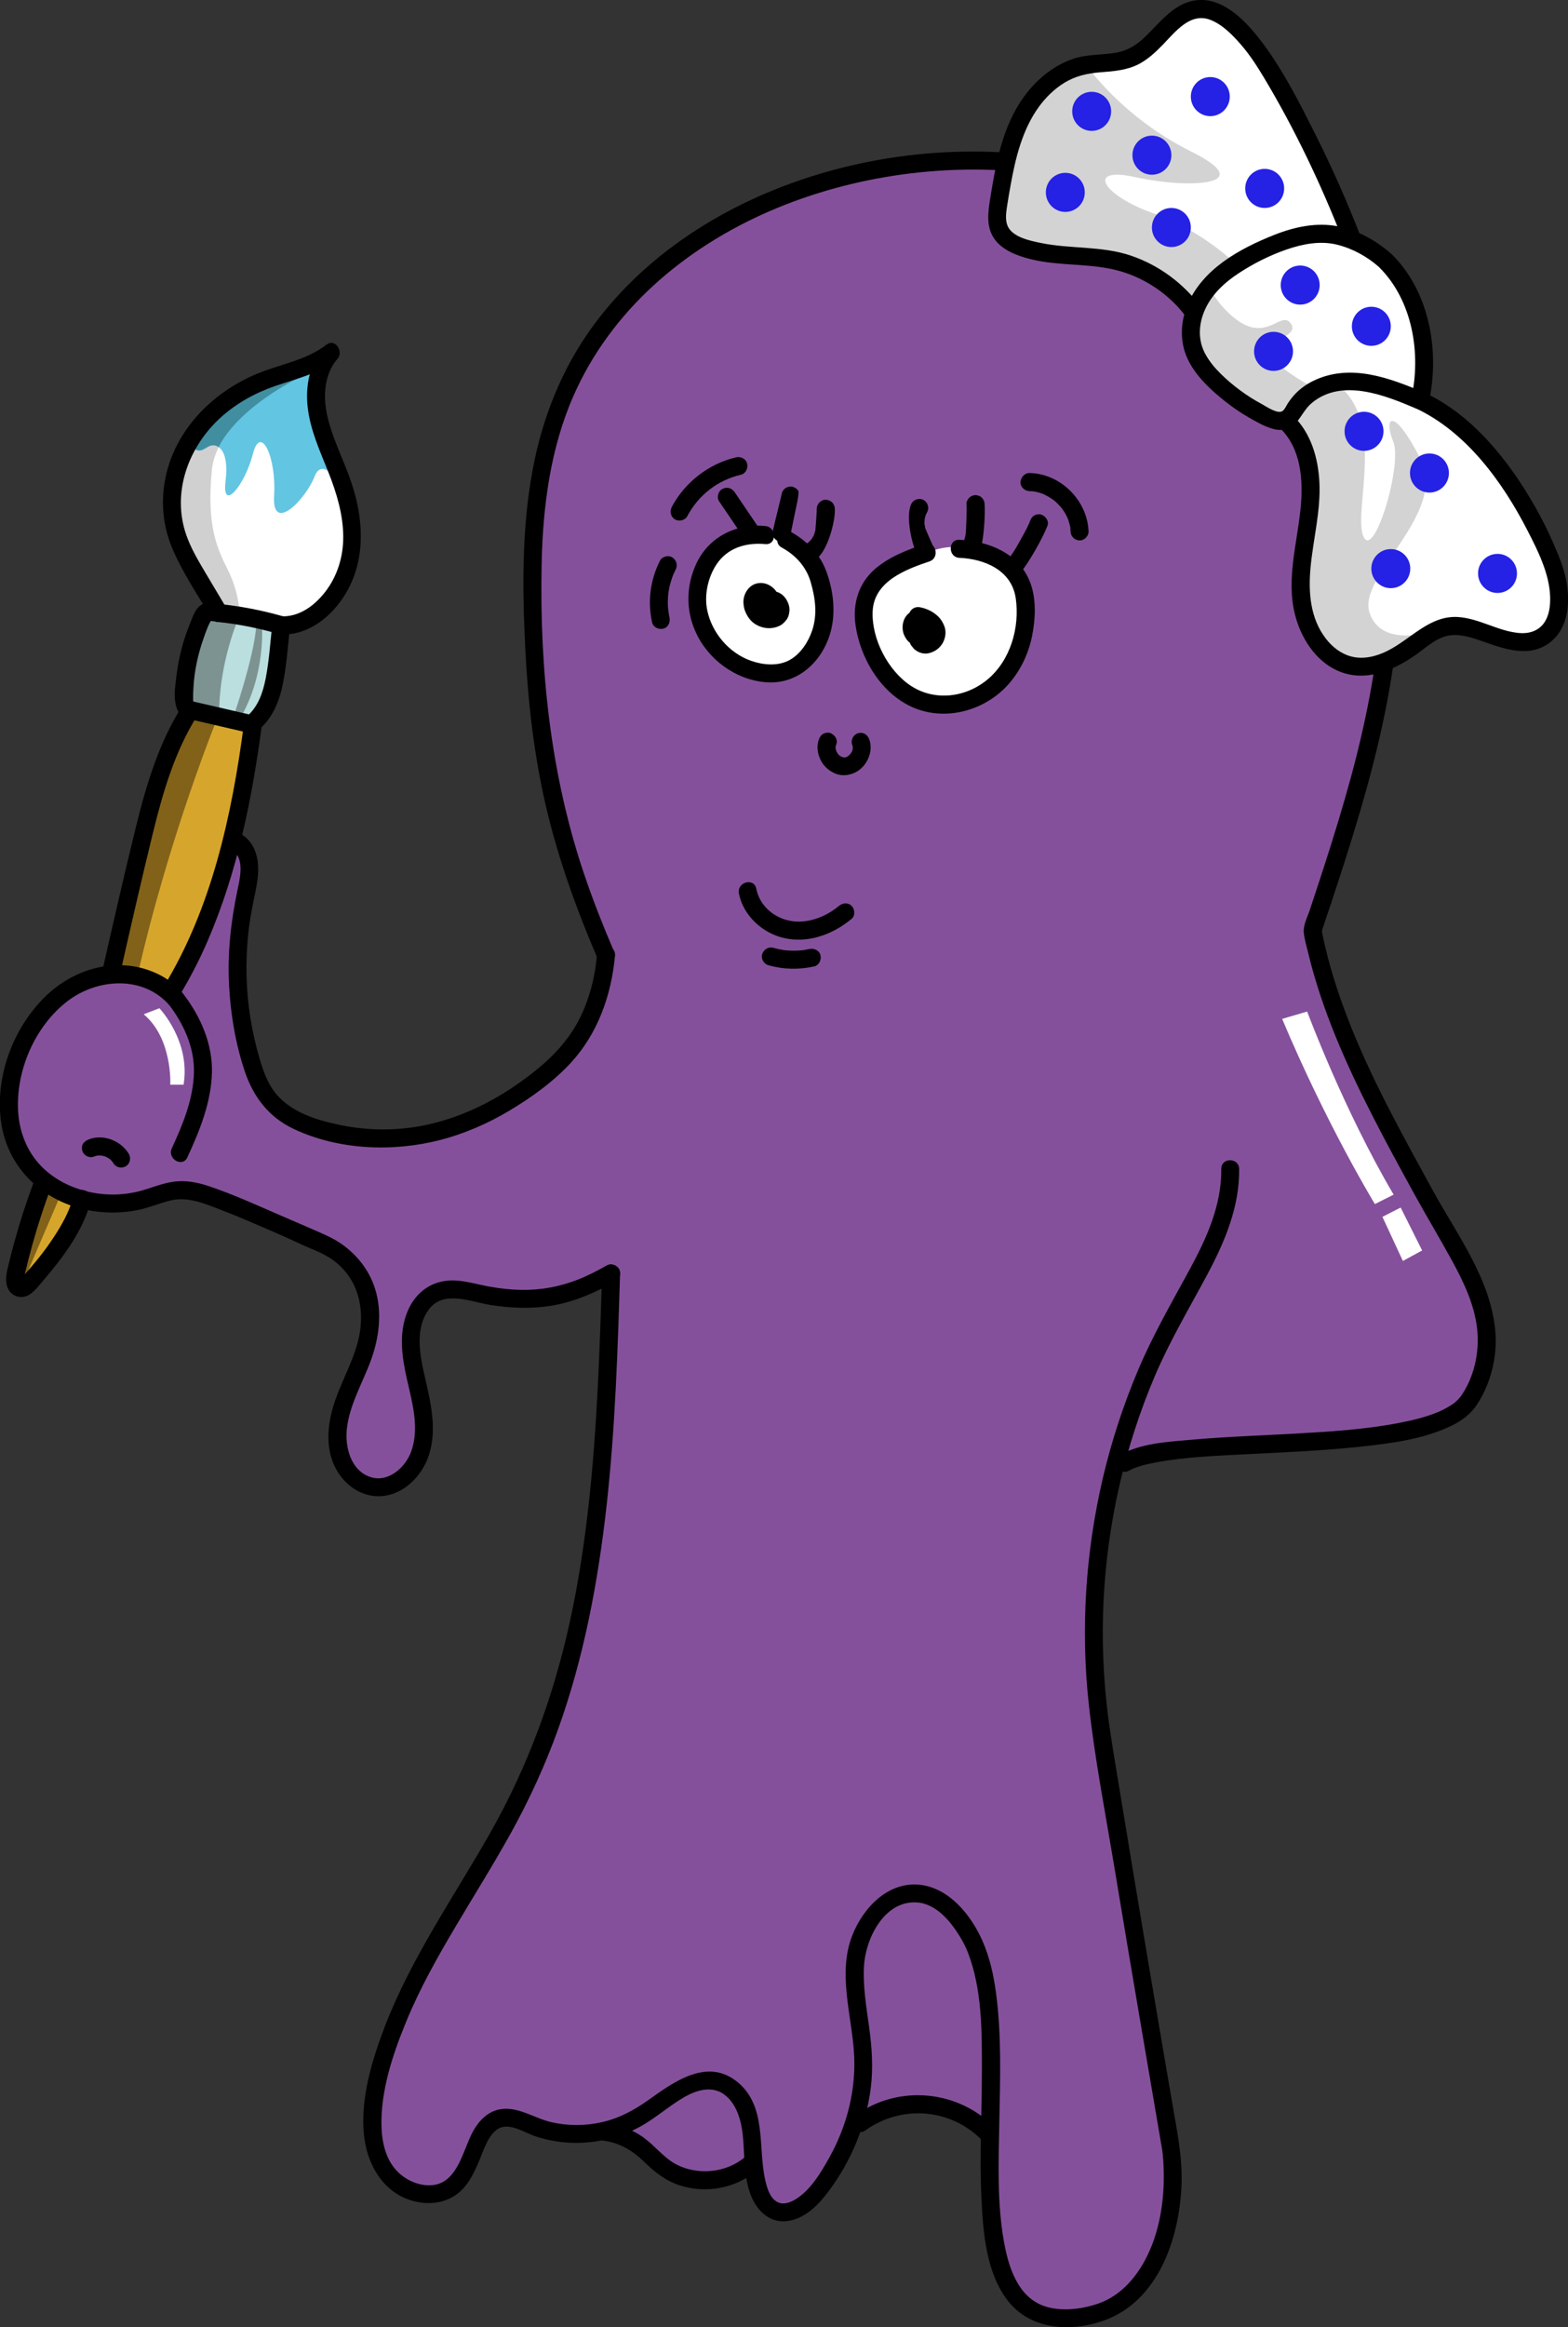 <svg width="205" height="304" viewBox="0 0 205 304" fill="none" xmlns="http://www.w3.org/2000/svg">
<rect x="0" y="0" width="205" height="304" fill="#333333" stroke="none"/>
<g clip-path="url(#clip0_39_316)">
<path d="M41.76 47.561C41.76 47.561 40.01 53.225 43.334 61.148C46.657 69.071 48.616 77.226 38.352 81.335L27.91 79.725C27.91 79.725 20.375 69.125 22.388 63.415C24.408 57.697 25.951 51.925 33.724 50.076C41.498 48.227 41.76 47.561 41.76 47.561Z" fill="white"/>
<path d="M10.735 157.045C10.735 157.045 3.841 167.227 3.031 167.49C2.221 167.753 2.514 164.465 2.514 164.465L5.707 154.066L10.735 157.045Z" fill="#D6A62C"/>
<path d="M40.534 48.606C40.534 48.606 28.457 53.914 27.709 61.342C26.961 68.769 28.442 71.741 29.814 74.495C31.187 77.257 31.311 79.826 31.311 79.826L28.149 79.3C28.149 79.3 23.275 71.323 22.897 69.18C22.511 67.029 22.689 59.407 23.745 58.471C24.802 57.535 29.984 51.786 32.275 50.734C34.565 49.681 38.352 48.413 38.352 48.413L40.534 48.606Z" fill="#D1D0D1"/>
<path d="M45.038 64.119C45.038 64.119 42.292 59.222 41.128 62.239C39.964 65.257 35.521 69.775 35.838 64.761C36.154 59.748 34.079 55.291 33.054 59.322C32.028 63.353 28.966 67.067 29.491 62.827C30.023 58.579 28.303 57.519 26.892 58.579C25.48 59.639 24.524 57.62 25.581 56.351C26.637 55.082 34.365 49.573 37.426 48.606C40.488 47.639 41.76 47.561 41.76 47.561C41.76 47.561 39.539 54.703 45.038 64.119Z" fill="#62C5E2"/>
<path d="M7.712 156.588L2.699 168.264C2.699 168.264 1.388 168.279 2.699 163.738C4.01 159.196 5.491 154.886 5.491 154.886H6.339L7.712 156.588Z" fill="#826219"/>
<path d="M171.715 120.617C171.715 120.617 174.669 137.26 180.746 146.483C186.823 155.714 194.211 166.918 194.381 172.349C194.543 177.789 193.563 183.553 190.602 185.201C187.64 186.849 164.489 189.317 159.399 189.155C154.309 188.992 145.934 191.46 145.934 191.46C145.934 191.46 140.019 207.446 144.453 230.843C148.888 254.241 155.289 280.765 152.828 289.338C150.368 297.903 146.096 302.352 139.857 302.685C133.618 303.017 128.69 296.255 129.183 290.328C129.677 284.394 129.183 281.097 129.345 277.639C129.507 274.18 130.333 257.7 126.392 252.431C122.451 247.162 120.646 246.334 118.178 247.324C115.718 248.314 111.114 252.106 111.77 257.375C112.425 262.644 113.744 272.865 111.114 278.792C108.485 284.726 104.05 290.491 101.428 288.843C98.798 287.195 98.636 281.593 98.143 278.459C97.649 275.325 95.845 271.372 92.891 271.704C89.937 272.037 85.827 276.486 82.055 277.469C78.284 278.451 73.68 278.784 70.557 277.801C67.434 276.811 63.169 275.821 61.85 280.602C60.539 285.384 57.747 286.699 53.637 285.709C49.534 284.719 47.066 275.496 49.696 269.066C52.326 262.636 67.757 237.598 71.374 226.224C74.984 214.858 78.6 199.206 79.094 187.507C79.588 175.808 79.912 166.747 79.912 166.747C79.912 166.747 72.686 170.206 67.596 169.548C62.506 168.891 56.429 167.243 55.118 170.043C53.806 172.844 53.806 177.789 54.786 181.905C55.773 186.021 55.603 194.424 49.364 194.261C43.125 194.099 43.688 186.81 45.755 181.41C47.822 176.009 49.858 169.548 46.573 165.919C43.287 162.298 27.848 156.031 25.881 155.869C23.915 155.706 20.63 155.536 18 156.689C15.37 157.842 8.475 156.356 6.339 154.878C4.203 153.4 -1.218 144.495 2.067 138.073C5.352 131.651 11.105 125.724 16.195 127.047C21.285 128.362 20.63 128.695 20.63 128.695L28.187 108.594C28.187 108.594 33.771 110.079 32.784 114.691C31.797 119.302 29.83 132.154 32.946 138.421C36.061 144.688 39.354 149.129 52.164 148.805C64.974 148.48 72.377 138.7 75.292 135.38C82.873 126.73 76.387 117.809 76.387 117.809C76.387 117.809 72.362 110.42 70.557 90.643C68.752 70.874 69.57 54.061 81.068 40.884C92.567 27.707 110.79 18.314 135.924 21.44C161.057 24.566 174.029 41.704 175.833 46.648C177.638 51.593 183.715 67.083 181.748 81.745C179.766 96.4 171.715 120.617 171.715 120.617Z" fill="#85509B"/>
<path d="M36.763 81.683C36.763 81.683 36.987 89.095 35.02 91.78C33.061 94.465 34.604 94.868 30.408 93.962C26.213 93.057 24.177 92.09 24.177 92.09C24.177 92.09 22.951 87.602 24.763 84.043C26.576 80.484 27.401 79.973 27.401 79.973L36.763 81.683Z" fill="#BBDEDE"/>
<path d="M34.241 81.613C34.241 81.613 34.812 88.19 31.303 93.97H30.408C30.408 93.97 33.3 85.66 33.509 81.613H34.241Z" fill="#7C9392"/>
<path d="M31.311 80.453C31.311 80.453 28.65 86.287 28.65 93.235L24.871 92.755C24.871 92.755 22.936 88.492 24.139 85.714C25.342 82.936 26.892 79.308 26.892 79.308L31.311 80.453Z" fill="#7C9392"/>
<path d="M179.52 93.227C179.52 93.227 169.556 96.252 166.386 90.055C163.216 83.857 168.106 72.22 166.386 66.185C164.666 60.15 163.949 60.614 163.949 60.614C163.949 60.614 161.366 60.421 158.597 58.827C155.828 57.241 149.62 49.24 150.014 45.89C150.407 42.54 150.939 42.083 150.939 42.083C150.939 42.083 144.206 37.24 139.456 37.766C134.705 38.292 129.299 35.971 131.536 30.508C131.536 30.508 139.078 34.872 145.934 34.068C152.79 33.263 156.484 42.749 156.484 42.749C156.484 42.749 155.127 50.076 167.489 54.517C167.489 54.517 173.443 57.984 172.155 61.783C170.874 65.582 166.093 89.413 181.293 86.813L179.52 93.227Z" fill="#85509B"/>
<path d="M106.888 125.368C106.888 125.368 110.675 127.898 106.14 128.618C101.605 129.337 97.518 128.053 100.032 125.159L106.888 125.368Z" fill="#85509B"/>
<path d="M25.881 155.876C25.881 155.876 57.763 155.466 50.413 179.382C46.974 190.586 49.966 193.194 52.858 192.528C55.742 191.863 48.863 196.312 45.532 192.304C42.2 188.296 44.575 182.299 46.195 179.158C47.822 176.017 56.652 164.89 25.881 155.876Z" fill="#85509B"/>
<path d="M86.475 162.832C86.475 162.832 85.942 158.569 82.48 160.062C79.017 161.548 74.197 168.001 60.477 165.889C60.477 165.889 56.645 166.136 56.521 167.869C56.521 167.869 58.002 168.488 62.575 168.983C67.148 169.479 74.567 169.107 77.652 167.745C80.745 166.384 82.595 166.631 82.595 166.631L86.475 162.832Z" fill="#85509B"/>
<path d="M32.421 117.522C32.421 117.522 29.398 120.207 27.84 125.995C26.282 131.79 24.925 133.036 24.925 133.036L20.66 127.705L23.784 110.582L28.18 108.586C28.18 108.594 33.084 113.29 32.421 117.522Z" fill="#85509B"/>
<path d="M20.63 128.695C20.63 128.695 14.445 129.268 12.008 133.941C9.571 138.614 4.458 144.858 8.452 145.075C12.447 145.299 14.892 144.851 15.779 146.855C16.666 148.859 11.56 147.744 12.008 149.524C12.455 151.304 16.45 148.634 16.226 151.304C16.002 153.973 13.781 157.316 11.56 156.426C9.339 155.536 1.789 153.308 1.35 146.623C0.902 139.937 2.013 133.477 5.344 131.697C8.676 129.918 15.37 125.809 18 127.241C20.63 128.672 20.63 128.695 20.63 128.695Z" fill="#85509B"/>
<path d="M154.988 168.689C154.988 168.689 152.99 181.162 160.093 180.938C167.196 180.713 180.962 180.938 186.067 179.375C191.172 177.812 194.28 176.257 193.393 170.91C193.393 170.91 195.391 180.713 190.949 184.056C186.507 187.398 158.759 188.513 154.093 189.178C149.427 189.843 145.926 191.46 145.926 191.46C145.926 191.46 149.211 177.154 154.988 168.689Z" fill="#85509B"/>
<path d="M121.765 247.734C121.765 247.734 131.898 245.769 134.559 262.915C137.219 280.068 133.001 290.537 135.222 294.769C137.443 299.002 144.546 299.002 150.098 295.883C150.098 295.883 147.214 302.785 140.775 302.785C134.335 302.785 128.914 296.355 129.183 290.328C129.453 284.301 131.451 266.257 129.006 260.013C126.569 253.785 121.765 247.734 121.765 247.734Z" fill="#85509B"/>
<path d="M79.912 166.755C79.912 166.755 84.6 159.335 86.158 161.788C87.716 164.24 87.045 195.198 82.387 213.024C77.721 230.843 64.403 248.446 59.297 257.127C54.192 265.816 50.413 277.175 52.418 280.293C54.416 283.411 59.529 284.053 61.858 280.61C61.858 280.61 59.305 287.419 54.639 286.08C49.974 284.742 45.655 277.91 49.704 269.074C53.752 260.238 69.74 234.627 73.734 220.367C77.729 206.107 81.662 183.305 79.912 166.755Z" fill="#85509B"/>
<path d="M129.345 277.647C129.345 277.647 130.255 263.859 128.435 257.924C126.615 251.99 125.25 248.639 121.765 247.726C118.279 246.813 115.24 247.572 114.029 250.311C112.819 253.05 111.454 257.003 112.209 262.327C112.965 267.65 113.574 272.826 111.299 277.237C111.299 277.244 118.579 270.126 129.345 277.647Z" fill="#85509B"/>
<path d="M127.232 20.782C127.232 20.782 74.937 31.468 75.508 74.518C75.948 107.688 81.847 111.155 82.518 115.163C83.181 119.17 79.233 124.826 79.233 124.826C79.233 124.826 67.95 102.086 69.948 72.46C71.953 42.834 87.493 23.676 127.232 20.782Z" fill="#85509B"/>
<path d="M98.266 282.947C98.266 282.947 99.754 276.177 96.616 273.654C93.477 271.132 91.904 271.132 88.372 273.414C84.84 275.697 79.734 278.297 78.716 278.451C77.698 278.606 82.171 278.374 84.523 281.283C86.883 284.208 90.809 287.752 98.266 282.947Z" fill="#85509B"/>
<path d="M126.168 71.516C126.168 71.516 133.834 72.553 133.834 78.789C133.834 85.026 131.659 90.217 126.793 91.471C121.926 92.716 114.677 90.225 113.328 84.089C111.978 77.961 114.677 74.008 118.51 72.971C122.335 71.934 122.952 71.207 126.168 71.516Z" fill="white"/>
<path d="M99.107 69.257C99.107 69.257 102.315 69.675 104.698 71.748C107.081 73.83 110.806 80.376 107.081 84.012C103.356 87.649 99.207 90.14 94.649 85.567C90.091 80.994 89.783 76.53 92.683 73.412C95.582 70.294 96.932 68.53 99.107 69.257Z" fill="white"/>
<path d="M125.435 70.51C129.376 70.688 133.456 72.367 134.798 76.398C135.492 78.495 135.361 80.971 134.929 83.099C134.466 85.405 133.417 87.602 131.86 89.366C128.79 92.848 123.577 94.287 119.281 92.376C115.132 90.527 112.41 85.915 111.831 81.513C111.477 78.789 112.287 76.159 114.384 74.34C116.25 72.731 118.587 71.841 120.893 71.06C122.328 70.572 122.944 72.855 121.518 73.335C118.379 74.394 114.268 75.942 114.091 79.849C113.929 83.447 116.096 87.625 119.096 89.591C122.22 91.641 126.291 91.115 129.114 88.755C132.114 86.248 133.34 81.969 132.8 78.163C132.276 74.503 128.759 73.017 125.435 72.87C123.924 72.801 123.916 70.441 125.435 70.51Z" fill="black"/>
<path d="M103.395 69.481C105.338 70.541 107.096 72.267 107.922 74.356C108.785 76.53 109.194 79.068 108.839 81.381C108.176 85.745 104.729 89.505 100.109 89.119C96.13 88.786 92.528 86.124 90.909 82.472C89.644 79.617 89.721 76.445 91.04 73.621C92.69 70.1 96.276 68.367 100.063 68.715C101.559 68.855 101.575 71.215 100.063 71.075C97.549 70.843 95.097 71.555 93.654 73.76C92.521 75.493 92.058 77.784 92.467 79.741C93.091 82.697 95.328 85.312 98.181 86.318C99.824 86.89 101.79 87.068 103.348 86.155C104.729 85.335 105.693 83.826 106.194 82.325C106.888 80.228 106.587 78.093 105.986 76.019C105.407 74.031 104.004 72.499 102.199 71.524C100.873 70.797 102.06 68.754 103.395 69.481Z" fill="black"/>
<path d="M100.379 77.335C101.096 77.041 101.976 77.342 102.485 77.892C102.762 78.186 102.947 78.519 103.086 78.898C103.186 79.184 103.24 79.509 103.209 79.811C103.179 80.205 103.086 80.592 102.855 80.917C102.608 81.257 102.299 81.567 101.914 81.753C101.212 82.085 100.441 82.147 99.693 81.946C99.06 81.776 98.436 81.412 98.027 80.894C97.742 80.538 97.557 80.205 97.395 79.78C97.279 79.478 97.225 79.138 97.202 78.812C97.148 78.085 97.418 77.342 97.919 76.809C98.459 76.236 99.253 76.035 100.009 76.221C100.665 76.383 101.305 76.878 101.621 77.482C102.03 78.255 101.991 79.246 101.297 79.849C101.058 80.058 100.788 80.198 100.464 80.198C100.179 80.198 99.832 80.066 99.631 79.849C99.423 79.625 99.276 79.331 99.284 79.014C99.299 78.712 99.392 78.387 99.631 78.178C99.677 78.139 99.716 78.101 99.754 78.054C99.693 78.132 99.631 78.217 99.569 78.294C99.6 78.248 99.623 78.209 99.647 78.155C99.608 78.248 99.569 78.341 99.531 78.433C99.554 78.379 99.569 78.325 99.577 78.263C99.562 78.371 99.546 78.472 99.539 78.58C99.546 78.519 99.546 78.464 99.539 78.403C99.554 78.511 99.569 78.611 99.577 78.72C99.569 78.642 99.546 78.565 99.515 78.495C99.554 78.588 99.593 78.681 99.631 78.774C99.585 78.673 99.531 78.573 99.462 78.488C99.523 78.565 99.585 78.65 99.647 78.727C99.569 78.627 99.477 78.534 99.377 78.457C99.454 78.519 99.539 78.58 99.616 78.642C99.515 78.565 99.4 78.495 99.284 78.449C99.377 78.488 99.469 78.526 99.562 78.565C99.462 78.526 99.361 78.495 99.253 78.48C99.361 78.495 99.462 78.511 99.569 78.519C99.485 78.511 99.4 78.511 99.315 78.519C99.423 78.503 99.523 78.488 99.631 78.48C99.554 78.488 99.485 78.511 99.415 78.542C99.508 78.503 99.6 78.464 99.693 78.426C99.631 78.457 99.569 78.488 99.515 78.534C99.593 78.472 99.677 78.41 99.754 78.348C99.662 78.418 99.577 78.503 99.5 78.596C99.562 78.519 99.623 78.433 99.685 78.356C99.616 78.449 99.562 78.549 99.515 78.658C99.554 78.565 99.593 78.472 99.631 78.379C99.585 78.495 99.554 78.619 99.531 78.751C99.546 78.642 99.562 78.542 99.569 78.433C99.546 78.611 99.546 78.789 99.569 78.975C99.554 78.867 99.539 78.766 99.531 78.658C99.562 78.859 99.616 79.045 99.693 79.23C99.654 79.138 99.616 79.045 99.577 78.952C99.654 79.138 99.754 79.308 99.878 79.47C99.816 79.393 99.754 79.308 99.693 79.23C99.801 79.37 99.924 79.493 100.063 79.602C99.986 79.54 99.901 79.478 99.824 79.416C99.971 79.524 100.125 79.617 100.294 79.687C100.202 79.648 100.109 79.609 100.017 79.571C100.21 79.656 100.41 79.71 100.618 79.741C100.51 79.725 100.41 79.71 100.302 79.702C100.495 79.725 100.68 79.725 100.873 79.702C100.765 79.718 100.665 79.733 100.557 79.741C100.703 79.718 100.85 79.679 100.981 79.625C100.888 79.664 100.796 79.702 100.703 79.741C100.819 79.695 100.919 79.633 101.019 79.555C100.942 79.617 100.857 79.679 100.78 79.741C100.865 79.671 100.95 79.594 101.019 79.501C100.958 79.579 100.896 79.664 100.834 79.741C100.88 79.679 100.919 79.617 100.95 79.54C100.911 79.633 100.873 79.725 100.834 79.818C100.873 79.725 100.896 79.633 100.911 79.54C100.896 79.648 100.88 79.749 100.873 79.857C100.888 79.749 100.88 79.64 100.873 79.532C100.888 79.64 100.904 79.741 100.911 79.849C100.896 79.725 100.857 79.609 100.819 79.501C100.857 79.594 100.896 79.687 100.934 79.78C100.88 79.656 100.819 79.548 100.742 79.439C100.803 79.517 100.865 79.602 100.927 79.679C100.857 79.594 100.788 79.524 100.703 79.455C100.78 79.517 100.865 79.579 100.942 79.64C100.88 79.594 100.811 79.548 100.734 79.517C100.826 79.555 100.919 79.594 101.012 79.633C100.934 79.602 100.865 79.579 100.788 79.571C100.896 79.586 100.996 79.602 101.104 79.609C101.042 79.602 100.988 79.602 100.927 79.609C101.035 79.594 101.135 79.579 101.243 79.571C101.166 79.579 101.096 79.602 101.027 79.633C100.765 79.741 100.356 79.648 100.117 79.517C99.87 79.37 99.639 79.091 99.577 78.812C99.508 78.511 99.523 78.17 99.693 77.9C99.754 77.822 99.816 77.737 99.878 77.66C100.009 77.497 100.186 77.397 100.379 77.335Z" fill="black"/>
<path d="M134.62 61.79C138.669 61.883 142.163 65.365 142.317 69.412C142.34 70.031 141.762 70.619 141.137 70.596C140.482 70.564 139.988 70.077 139.957 69.412C139.949 69.303 139.949 69.195 139.942 69.087C139.934 69.002 139.957 68.692 139.934 68.994C139.949 68.831 139.865 68.615 139.826 68.46C139.772 68.251 139.71 68.05 139.641 67.849C139.61 67.764 139.579 67.678 139.541 67.593C139.649 67.872 139.533 67.586 139.51 67.539C139.34 67.183 139.14 66.835 138.908 66.518C138.847 66.425 138.746 66.309 138.87 66.464C138.8 66.379 138.739 66.293 138.669 66.216C138.538 66.069 138.407 65.922 138.26 65.783C138.129 65.651 137.998 65.528 137.852 65.412C137.805 65.373 137.759 65.334 137.713 65.295C137.821 65.373 137.836 65.388 137.767 65.342C137.682 65.28 137.597 65.218 137.505 65.156C137.173 64.932 136.834 64.746 136.471 64.568C136.248 64.46 136.672 64.638 136.417 64.545C136.332 64.514 136.248 64.483 136.163 64.452C135.962 64.382 135.762 64.32 135.554 64.274C135.469 64.251 135.376 64.235 135.284 64.22C135.237 64.212 134.929 64.142 135.237 64.204C135.029 64.166 134.806 64.166 134.597 64.158C133.98 64.142 133.394 63.624 133.417 62.974C133.471 62.34 133.965 61.775 134.62 61.79Z" fill="black"/>
<path d="M96.862 62.015C93.839 62.719 91.325 64.661 89.86 67.423C89.559 67.988 88.78 68.158 88.248 67.849C87.678 67.516 87.531 66.796 87.824 66.232C89.536 62.997 92.675 60.576 96.23 59.74C96.832 59.601 97.534 59.926 97.68 60.568C97.819 61.171 97.503 61.868 96.862 62.015Z" fill="black"/>
<path d="M146.435 190.06C149.165 188.52 152.72 188.342 155.767 188.072C160.317 187.669 164.882 187.522 169.432 187.267C173.921 187.011 178.455 186.733 182.882 185.882C184.64 185.541 186.414 185.124 188.064 184.435C188.489 184.257 189.291 183.847 189.815 183.491C190.178 183.251 190.085 183.321 190.393 183.042C190.501 182.942 190.609 182.841 190.71 182.733C190.764 182.671 191.072 182.284 190.918 182.501C192.738 179.963 193.463 176.628 193.116 173.549C192.761 170.392 191.342 167.428 189.838 164.682C188.219 161.726 186.476 158.832 184.849 155.876C183.005 152.503 181.154 149.137 179.412 145.71C175.957 138.947 172.826 131.914 171.036 124.502C170.828 123.635 170.551 122.73 170.458 121.84C170.358 120.88 170.928 119.813 171.229 118.907C171.862 117.012 172.486 115.116 173.103 113.213C174.337 109.406 175.509 105.584 176.566 101.731C180.453 87.463 182.543 72.321 178.664 57.806C176.913 51.252 173.951 44.962 169.571 39.754C165.507 34.919 160.409 31.112 154.772 28.311C143.543 22.74 130.325 21.092 117.978 22.787C106.125 24.411 94.325 29.147 85.426 37.302C81.014 41.341 77.397 46.2 74.984 51.693C71.937 58.61 70.958 66.27 70.811 73.768C70.541 87.494 71.984 101.32 76.426 114.35C77.559 117.685 78.855 120.973 80.243 124.208C80.498 124.796 80.413 125.469 79.819 125.825C79.326 126.119 78.462 125.987 78.207 125.399C75.385 118.83 72.94 112.099 71.328 105.119C69.786 98.427 69.022 91.587 68.675 84.739C68.29 76.987 68.205 69.149 69.616 61.489C70.865 54.688 73.426 48.18 77.521 42.594C84.87 32.559 96.03 25.905 107.837 22.516C120.238 18.949 133.741 18.856 146.142 22.454C158.867 26.16 170.196 34.044 176.527 45.898C183.445 58.835 184.201 74.093 181.933 88.337C180.638 96.492 178.386 104.454 175.879 112.307C175.255 114.265 174.615 116.215 173.967 118.165C173.658 119.085 173.35 120.006 173.041 120.927C172.887 121.383 172.787 121.507 172.88 121.964C172.987 122.505 173.111 123.047 173.234 123.589C174.121 127.349 175.363 131.016 176.82 134.591C179.759 141.818 183.576 148.658 187.316 155.49C190.478 161.262 194.874 167.057 195.491 173.812C195.8 177.162 194.92 180.752 193.046 183.553C192.221 184.791 190.98 185.673 189.645 186.3C186.005 188.025 181.825 188.551 177.861 188.977C173.011 189.503 168.137 189.696 163.27 189.952C159.198 190.161 154.995 190.3 151.062 191.043C150.376 191.174 149.69 191.321 149.026 191.53C148.741 191.615 148.463 191.716 148.186 191.824C147.893 191.94 148.409 191.716 148.132 191.847C148.078 191.871 148.024 191.894 147.978 191.917C147.854 191.979 147.731 192.041 147.615 192.11C146.296 192.845 145.109 190.803 146.435 190.06Z" fill="black"/>
<path d="M113.644 96.578C114.245 98.164 113.328 100.144 111.847 100.887C111.06 101.282 110.119 101.406 109.287 101.081C108.461 100.756 107.752 100.168 107.335 99.371C106.888 98.527 106.718 97.475 107.073 96.57C107.189 96.276 107.328 96.028 107.613 95.866C107.868 95.719 108.238 95.657 108.523 95.75C109.078 95.927 109.587 96.585 109.348 97.204C109.302 97.328 109.271 97.444 109.24 97.568C109.194 97.754 109.263 97.258 109.248 97.498C109.248 97.568 109.24 97.645 109.24 97.715C109.24 97.777 109.256 97.839 109.256 97.9C109.248 97.529 109.233 97.715 109.256 97.831C109.287 97.962 109.341 98.094 109.379 98.225C109.271 97.877 109.325 98.094 109.379 98.195C109.402 98.241 109.433 98.287 109.464 98.342C109.487 98.38 109.549 98.512 109.587 98.527C109.61 98.535 109.402 98.311 109.487 98.396C109.518 98.427 109.549 98.465 109.58 98.504C109.626 98.558 109.78 98.767 109.857 98.767C109.88 98.767 109.626 98.605 109.726 98.666C109.757 98.69 109.788 98.705 109.819 98.728C109.88 98.767 109.942 98.806 110.004 98.844C110.027 98.86 110.05 98.868 110.073 98.883C110.235 98.976 109.934 98.821 109.942 98.829C109.965 98.86 110.089 98.883 110.119 98.891C110.181 98.906 110.243 98.922 110.305 98.937C110.351 98.953 110.459 98.961 110.258 98.937C110.035 98.906 110.212 98.93 110.266 98.937C110.328 98.945 110.397 98.945 110.459 98.937C110.497 98.937 110.528 98.93 110.567 98.93C110.675 98.93 110.382 98.937 110.389 98.953C110.412 98.992 110.736 98.86 110.783 98.844C110.914 98.806 110.528 98.968 110.652 98.899C110.675 98.883 110.698 98.875 110.721 98.86C110.775 98.829 110.829 98.798 110.883 98.767C110.937 98.736 110.983 98.69 111.037 98.659C110.736 98.837 110.921 98.752 111.006 98.666C111.099 98.581 111.176 98.473 111.269 98.388C111.022 98.636 111.184 98.504 111.245 98.403C111.284 98.342 111.323 98.28 111.361 98.218C111.392 98.164 111.454 98.079 111.454 98.017C111.454 97.986 111.353 98.295 111.384 98.171C111.392 98.125 111.415 98.086 111.43 98.04C111.454 97.97 111.469 97.9 111.484 97.831C111.492 97.792 111.5 97.761 111.508 97.723C111.546 97.552 111.484 97.877 111.484 97.877C111.5 97.87 111.492 97.684 111.492 97.661C111.492 97.599 111.461 97.305 111.492 97.545C111.523 97.784 111.484 97.514 111.469 97.46C111.446 97.382 111.423 97.305 111.392 97.227C111.292 96.957 111.369 96.554 111.508 96.314C111.654 96.067 111.932 95.835 112.209 95.773C112.873 95.603 113.412 95.959 113.644 96.578Z" fill="black"/>
<path d="M11.591 148.843C13.496 148.093 15.833 149.013 16.851 150.747C17.167 151.28 16.989 152.062 16.427 152.364C15.864 152.665 15.154 152.511 14.815 151.938C14.776 151.868 14.73 151.799 14.684 151.737C14.661 151.698 14.576 151.59 14.699 151.752C14.83 151.923 14.722 151.783 14.691 151.745C14.591 151.621 14.475 151.513 14.352 151.404C14.329 151.381 14.29 151.366 14.267 151.335C14.275 151.35 14.506 151.513 14.375 151.42C14.306 151.373 14.244 151.327 14.175 151.288C14.028 151.203 13.882 151.126 13.727 151.056C13.82 151.095 13.912 151.133 14.005 151.172C13.727 151.056 13.434 150.971 13.133 150.932C13.242 150.948 13.342 150.963 13.45 150.971C13.164 150.932 12.887 150.932 12.601 150.963C12.709 150.948 12.81 150.932 12.918 150.925C12.671 150.955 12.432 151.017 12.2 151.11C11.93 151.219 11.529 151.133 11.29 150.994C11.044 150.847 10.812 150.569 10.751 150.29C10.681 149.988 10.697 149.648 10.866 149.377C11.067 149.114 11.298 148.967 11.591 148.843Z" fill="black"/>
<path d="M24.023 129.918C26.236 132.804 27.794 136.386 27.709 140.077C27.617 143.984 26.113 147.698 24.493 151.188C23.853 152.565 21.825 151.366 22.465 149.996C23.907 146.893 25.28 143.543 25.357 140.077C25.434 136.773 23.969 133.678 21.995 131.109C21.601 130.599 21.918 129.794 22.419 129.492C23.013 129.128 23.637 129.415 24.023 129.918Z" fill="black"/>
<path d="M80.405 124.826C79.942 129.949 78.176 134.97 74.66 138.8C72.369 141.299 69.446 143.388 66.547 145.114C63.77 146.77 60.755 148.077 57.624 148.897C51.4 150.514 44.236 150.244 38.367 147.458C35.144 145.926 33.146 143.319 32.012 139.976C30.802 136.394 30.162 132.579 29.953 128.803C29.714 124.54 30.185 120.354 31.064 116.192C31.357 114.807 31.789 112.965 31.002 111.665C30.401 110.659 28.743 110.257 27.624 110.04C26.136 109.754 26.768 107.472 28.249 107.766C29.406 107.99 30.678 108.431 31.681 109.066C32.83 109.793 33.478 111.069 33.67 112.393C33.879 113.839 33.647 115.294 33.347 116.71C32.992 118.435 32.645 120.153 32.46 121.91C32.074 125.6 32.151 129.368 32.745 133.028C33.038 134.831 33.439 136.626 33.964 138.375C34.442 139.976 35.028 141.624 36.123 142.924C38.128 145.299 41.313 146.29 44.251 146.917C47.305 147.567 50.483 147.714 53.583 147.311C59.868 146.499 65.691 143.458 70.518 139.435C73.102 137.284 75.176 134.761 76.441 131.604C77.313 129.438 77.837 127.109 78.038 124.842C78.192 123.325 80.544 123.31 80.405 124.826Z" fill="black"/>
<path d="M162.006 152.704C162.067 157.641 160.124 162.221 157.841 166.492C155.489 170.887 152.952 175.135 150.993 179.731C147.052 188.969 144.785 198.966 144.284 209.001C144.037 214.007 144.222 219.036 144.847 224.004C145.278 227.4 145.888 230.774 146.435 234.147C147.638 241.506 148.864 248.856 150.106 256.206C151.147 262.358 152.188 268.501 153.245 274.645C153.854 278.219 154.61 281.732 154.471 285.392C154.201 292.394 151.425 300.673 144.206 303.172C139.88 304.673 134.636 304.333 131.698 300.456C128.944 296.827 128.536 291.721 128.32 287.326C128.042 281.608 128.374 275.875 128.374 270.149C128.374 265.128 128.374 259.835 126.561 255.1C126.399 254.682 126.268 254.373 126.014 253.885C125.628 253.142 125.173 252.431 124.68 251.75C123.5 250.133 121.788 248.547 119.675 248.5C115.541 248.4 113.158 253.274 112.957 256.818C112.803 259.534 113.281 262.226 113.644 264.911C113.999 267.534 114.176 270.126 113.844 272.764C113.227 277.631 111.284 282.289 108.353 286.212C107.035 287.984 105.292 289.802 103.001 290.127C100.58 290.467 98.883 288.727 98.104 286.599C97.202 284.138 97.371 281.446 97.109 278.877C96.916 277.028 96.307 274.838 94.757 273.654C93.061 272.354 90.986 273.051 89.336 274.018C87.369 275.171 85.665 276.726 83.667 277.817C79.541 280.076 74.436 280.564 69.971 279.055C68.436 278.536 66.331 277.02 64.819 278.297C63.709 279.233 63.223 280.904 62.675 282.196C62.035 283.705 61.318 285.291 60.045 286.374C58.557 287.636 56.637 287.999 54.747 287.674C50.313 286.908 47.93 282.869 47.56 278.66C47.151 273.964 48.663 269.012 50.328 264.679C53.791 255.704 59.336 247.796 64.064 239.478C69.015 230.758 72.431 221.427 74.552 211.624C76.719 201.62 77.629 191.399 78.153 181.201C78.408 176.257 78.562 171.305 78.716 166.36C78.763 164.844 81.115 164.836 81.068 166.36C80.76 176.465 80.428 186.586 79.31 196.637C78.2 206.579 76.349 216.491 72.955 225.915C71.29 230.542 69.238 235.022 66.863 239.324C64.557 243.494 62.012 247.533 59.583 251.634C57.184 255.68 54.855 259.797 53.074 264.16C51.346 268.37 49.765 273.105 49.873 277.709C49.92 279.805 50.429 282.119 51.956 283.659C53.12 284.835 54.848 285.601 56.521 285.446C59.922 285.129 60.531 280.695 61.919 278.281C62.675 276.966 63.801 275.828 65.336 275.542C67.688 275.109 69.832 276.695 72.053 277.213C74.228 277.716 76.541 277.716 78.716 277.213C80.999 276.695 82.95 275.627 84.847 274.273C88.194 271.875 92.536 268.764 96.446 271.998C100.248 275.147 99.091 280.424 100.024 284.672C100.24 285.647 100.557 286.893 101.413 287.512C102.222 288.108 103.217 287.775 103.996 287.303C105.955 286.111 107.289 283.867 108.384 281.91C110.775 277.662 111.993 272.826 111.639 267.952C111.284 263.008 109.541 257.708 111.407 252.872C112.826 249.204 116.166 245.676 120.407 246.225C124.163 246.713 126.962 250.195 128.42 253.475C129.369 255.611 129.885 257.885 130.201 260.199C130.957 265.739 130.764 271.372 130.656 276.943C130.556 282.204 130.333 287.728 131.258 292.835C131.636 294.916 132.145 296.797 133.194 298.491C134.057 299.876 135.284 300.89 136.818 301.338C138.847 301.934 141.345 301.671 143.505 300.944C146.697 299.868 148.895 297.137 150.237 294.15C151.718 290.862 152.235 287.125 152.142 283.535C152.119 282.606 152.065 281.662 151.934 280.742C151.965 280.958 151.934 280.757 151.918 280.687C151.849 280.277 151.78 279.875 151.71 279.465C150.908 274.784 150.106 270.103 149.312 265.429C148.093 258.265 146.882 251.108 145.695 243.935C144.523 236.879 143.142 229.807 142.356 222.696C141.26 212.823 141.924 202.757 144.183 193.093C145.317 188.257 146.867 183.53 148.803 178.949C150.731 174.392 153.191 170.152 155.543 165.819C157.749 161.757 159.723 157.432 159.669 152.712C159.638 151.18 161.99 151.18 162.006 152.704Z" fill="black"/>
<path d="M128.52 279.72C124.433 275.411 117.924 274.861 113.119 278.304C111.885 279.186 110.706 277.144 111.932 276.269C117.562 272.231 125.42 273.035 130.178 278.049C131.227 279.155 129.569 280.827 128.52 279.72Z" fill="black"/>
<path d="M99.03 283.481C96.246 285.833 92.343 286.607 88.865 285.469C86.991 284.858 85.58 283.728 84.184 282.366C82.703 280.927 80.96 279.883 78.878 279.635C78.246 279.558 77.706 279.148 77.698 278.451C77.691 277.871 78.246 277.198 78.878 277.267C80.806 277.5 82.649 278.126 84.223 279.287C85.703 280.378 86.806 281.902 88.464 282.761C91.256 284.192 94.958 283.837 97.364 281.802C98.513 280.834 100.186 282.498 99.03 283.481Z" fill="black"/>
<path d="M85.256 81.304C84.647 78.573 85.017 75.733 86.289 73.242C86.567 72.692 87.385 72.483 87.901 72.816C88.464 73.18 88.626 73.845 88.325 74.433C88.048 74.983 87.94 75.238 87.747 75.849C87.662 76.12 87.593 76.398 87.523 76.677C87.485 76.84 87.454 76.994 87.431 77.157C87.415 77.234 87.4 77.319 87.392 77.397C87.4 77.304 87.4 77.304 87.392 77.389C87.246 78.58 87.307 79.656 87.531 80.669C87.662 81.273 87.354 81.977 86.706 82.124C86.112 82.263 85.403 81.954 85.256 81.304Z" fill="black"/>
<path d="M122.636 83.362C122.412 83.664 122.212 83.88 121.888 84.097C121.672 84.236 121.417 84.345 121.163 84.407C120.909 84.469 120.631 84.507 120.369 84.484C119.983 84.453 119.69 84.376 119.343 84.213C119.112 84.105 118.888 83.935 118.711 83.749C118.456 83.47 118.31 83.2 118.163 82.851C118.063 82.604 118.024 82.333 118.009 82.062C117.993 81.799 118.024 81.521 118.094 81.265C118.163 81.01 118.271 80.762 118.418 80.546C118.626 80.252 118.857 80.012 119.22 79.927C119.366 79.896 119.543 79.873 119.698 79.873C120.238 79.888 120.685 80.097 121.094 80.437C121.68 80.925 121.973 81.753 121.996 82.496C122.011 82.944 121.896 83.424 121.672 83.819C121.394 84.306 120.939 84.631 120.415 84.801C120.145 84.886 119.752 84.84 119.505 84.685C119.243 84.515 119.065 84.283 118.965 83.981C118.649 83.029 118.957 81.861 119.705 81.196C119.937 80.987 120.214 80.847 120.538 80.847C120.824 80.847 121.171 80.979 121.371 81.196C121.579 81.42 121.726 81.714 121.718 82.031C121.703 82.333 121.61 82.658 121.371 82.867C121.294 82.936 121.232 83.006 121.171 83.084C121.232 83.006 121.294 82.921 121.356 82.844C121.279 82.944 121.217 83.053 121.171 83.169C121.209 83.076 121.248 82.983 121.286 82.89C121.232 83.022 121.194 83.145 121.178 83.285C121.194 83.176 121.209 83.076 121.217 82.968C121.202 83.107 121.194 83.238 121.209 83.378C121.194 83.269 121.178 83.169 121.171 83.06C121.186 83.161 121.209 83.254 121.24 83.354C120.754 83.076 120.276 82.805 119.79 82.526C119.821 82.519 119.852 82.503 119.883 82.496C119.79 82.534 119.698 82.573 119.605 82.612C119.682 82.581 119.759 82.534 119.821 82.488C119.744 82.55 119.659 82.612 119.582 82.674C119.644 82.619 119.698 82.565 119.752 82.503C119.69 82.581 119.628 82.666 119.567 82.743C119.621 82.674 119.659 82.596 119.698 82.519C119.659 82.612 119.621 82.704 119.582 82.797C119.628 82.689 119.651 82.581 119.667 82.472C119.651 82.581 119.636 82.681 119.628 82.79C119.651 82.642 119.644 82.488 119.628 82.341C119.644 82.449 119.659 82.55 119.667 82.658C119.644 82.488 119.597 82.325 119.536 82.171C119.574 82.263 119.613 82.356 119.651 82.449C119.597 82.317 119.528 82.194 119.443 82.085C119.505 82.163 119.567 82.248 119.628 82.325C119.559 82.24 119.489 82.171 119.405 82.101C119.482 82.163 119.567 82.225 119.644 82.287C119.574 82.232 119.497 82.186 119.42 82.155C119.513 82.194 119.605 82.232 119.698 82.271C119.621 82.24 119.543 82.217 119.466 82.209C119.574 82.225 119.675 82.24 119.783 82.248C119.698 82.24 119.613 82.24 119.528 82.248C119.636 82.232 119.736 82.217 119.844 82.209C119.829 82.209 119.813 82.217 119.798 82.217C119.968 82.116 120.145 82.016 120.315 81.915C120.299 81.931 120.284 81.946 120.268 81.969C120.33 81.892 120.392 81.807 120.454 81.73C120.392 81.807 120.346 81.9 120.299 81.985C120.338 81.892 120.376 81.799 120.415 81.706C120.369 81.822 120.338 81.938 120.315 82.062C120.33 81.954 120.346 81.853 120.353 81.745C120.338 81.876 120.338 82.016 120.353 82.147C120.338 82.039 120.322 81.938 120.315 81.83C120.33 81.962 120.369 82.093 120.423 82.217C120.384 82.124 120.346 82.031 120.307 81.938C120.353 82.039 120.407 82.14 120.477 82.225C120.415 82.147 120.353 82.062 120.292 81.985C120.353 82.062 120.423 82.132 120.5 82.201C120.423 82.14 120.338 82.078 120.261 82.016C120.353 82.085 120.446 82.14 120.546 82.186C120.453 82.147 120.361 82.109 120.268 82.07C120.384 82.116 120.5 82.147 120.623 82.163C120.515 82.147 120.415 82.132 120.307 82.124C120.43 82.14 120.554 82.14 120.677 82.124C120.569 82.14 120.469 82.155 120.361 82.163C120.492 82.147 120.623 82.109 120.747 82.062C120.654 82.101 120.561 82.14 120.469 82.178C120.585 82.132 120.685 82.07 120.785 81.993C120.708 82.055 120.623 82.116 120.546 82.178C120.623 82.116 120.693 82.047 120.754 81.962C120.693 82.039 120.631 82.124 120.569 82.201C120.577 82.194 120.585 82.186 120.592 82.178C120.785 81.923 120.978 81.722 121.294 81.637C121.579 81.559 121.95 81.59 122.204 81.753C122.459 81.915 122.675 82.155 122.744 82.457C122.821 82.743 122.821 83.115 122.636 83.362Z" fill="black"/>
<path d="M120.315 79.331C120.901 79.447 121.502 79.679 122.004 80.012C122.281 80.198 122.551 80.406 122.775 80.654C123.076 80.987 123.268 81.319 123.438 81.73C123.723 82.426 123.646 83.161 123.338 83.826C123.091 84.36 122.597 84.855 122.065 85.103C121.695 85.273 121.31 85.405 120.893 85.374C120.361 85.335 119.945 85.142 119.536 84.801C119.32 84.615 119.189 84.244 119.189 83.966C119.189 83.679 119.32 83.331 119.536 83.13C119.759 82.921 120.052 82.774 120.369 82.782C120.693 82.797 120.947 82.913 121.202 83.13C121.225 83.145 121.24 83.169 121.263 83.184C121.186 83.122 121.101 83.06 121.024 82.998C121.086 83.045 121.155 83.084 121.232 83.115C121.14 83.076 121.047 83.037 120.955 82.998C121.024 83.022 121.094 83.045 121.171 83.053C121.063 83.037 120.963 83.022 120.855 83.014C120.939 83.022 121.024 83.022 121.117 83.014C121.009 83.029 120.909 83.045 120.801 83.053C120.916 83.037 121.024 83.006 121.132 82.96C121.04 82.998 120.947 83.037 120.855 83.076C120.978 83.022 121.094 82.952 121.202 82.867C121.124 82.929 121.04 82.991 120.963 83.053C121.086 82.952 121.194 82.844 121.286 82.728C121.225 82.805 121.163 82.89 121.101 82.968C121.186 82.851 121.256 82.735 121.31 82.604C121.271 82.697 121.232 82.79 121.194 82.882C121.24 82.766 121.271 82.65 121.294 82.519C121.279 82.627 121.263 82.728 121.256 82.836C121.271 82.728 121.271 82.619 121.256 82.503C121.271 82.612 121.286 82.712 121.294 82.82C121.271 82.666 121.225 82.511 121.163 82.364C121.202 82.457 121.24 82.55 121.279 82.642C121.209 82.48 121.117 82.333 121.009 82.201C121.07 82.279 121.132 82.364 121.194 82.441C121.063 82.279 120.916 82.132 120.747 82C120.824 82.062 120.909 82.124 120.986 82.186C120.747 82 120.484 81.861 120.214 81.737C120.307 81.776 120.4 81.815 120.492 81.853C120.23 81.745 119.96 81.66 119.682 81.606C119.405 81.552 119.119 81.304 118.981 81.064C118.834 80.809 118.772 80.437 118.865 80.151C119.081 79.517 119.675 79.199 120.315 79.331Z" fill="black"/>
<path d="M170.898 132.138C170.898 132.138 175.664 144.982 182.203 156.054L179.751 157.285C179.751 157.285 173.489 147.033 167.628 133.098L170.898 132.138Z" fill="white"/>
<path d="M183.121 157.741L180.738 158.956L183.414 164.72L185.928 163.343L183.121 157.741Z" fill="white"/>
<path d="M20.838 131.705C20.838 131.705 24.948 135.984 24 141.694H22.265C22.265 141.694 22.581 135.666 18.786 132.494L20.838 131.705Z" fill="white"/>
<path d="M106.449 126.242C104.474 126.683 102.423 126.645 100.472 126.095C99.878 125.933 99.454 125.252 99.647 124.641C99.839 124.037 100.456 123.635 101.096 123.813C101.513 123.929 101.937 124.022 102.369 124.091C102.647 124.138 102.192 124.076 102.454 124.107C102.569 124.122 102.685 124.13 102.801 124.146C103.017 124.161 103.233 124.177 103.449 124.184C103.88 124.2 104.32 124.184 104.752 124.146C104.852 124.138 104.952 124.122 105.053 124.115C105.384 124.076 104.806 124.161 105.137 124.099C105.369 124.06 105.6 124.014 105.824 123.968C106.425 123.836 107.127 124.146 107.274 124.796C107.405 125.384 107.089 126.095 106.449 126.242Z" fill="black"/>
<path d="M111.346 120.022C108.87 122.087 105.569 123.302 102.346 122.498C99.593 121.809 97.163 119.557 96.608 116.718C96.315 115.232 98.582 114.598 98.875 116.091C99.284 118.165 100.95 119.712 102.97 120.215C105.323 120.803 107.868 119.851 109.68 118.343C110.166 117.932 110.868 117.863 111.346 118.343C111.77 118.768 111.839 119.611 111.346 120.022Z" fill="black"/>
<path d="M26.583 109.893C25.303 109.692 24.37 111.162 24.108 112.215C23.699 113.87 24.046 115.658 24.092 117.344C24.185 120.857 23.66 124.385 22.596 127.728C22.133 129.167 19.866 128.556 20.329 127.101C20.969 125.105 21.424 123.047 21.624 120.958C21.817 118.923 21.709 116.927 21.609 114.892C21.516 113.05 21.648 111.1 22.773 109.568C23.838 108.114 25.411 107.34 27.208 107.619C27.84 107.719 28.18 108.501 28.033 109.073C27.856 109.739 27.208 109.986 26.583 109.893Z" fill="black"/>
<path d="M131.875 72.986C131.659 73.265 131.875 72.986 131.914 72.932C131.975 72.855 132.029 72.77 132.091 72.692C132.207 72.53 132.315 72.367 132.43 72.205C132.638 71.888 132.847 71.555 133.032 71.222C133.225 70.889 134.127 69.272 134.289 68.924C134.374 68.746 134.458 68.568 134.536 68.383C134.559 68.336 134.574 68.29 134.597 68.243C134.528 68.413 134.52 68.437 134.566 68.321C134.605 68.228 134.644 68.135 134.674 68.042C134.79 67.748 134.929 67.501 135.214 67.338C135.469 67.191 135.839 67.129 136.124 67.222C136.68 67.4 137.189 68.058 136.949 68.677C136.278 70.379 134.667 73.211 133.541 74.658C133.371 74.882 132.97 75.006 132.708 75.006C132.422 75.006 132.075 74.874 131.875 74.658C131.667 74.433 131.52 74.139 131.528 73.822C131.551 73.481 131.674 73.242 131.875 72.986Z" fill="black"/>
<path d="M126.006 70.712C126.137 70.34 126.23 69.953 126.284 69.559C126.268 69.667 126.253 69.768 126.245 69.876C126.315 69.365 126.423 66.371 126.361 65.86C126.322 65.582 126.515 65.21 126.708 65.025C126.908 64.823 127.248 64.669 127.541 64.676C127.842 64.692 128.158 64.793 128.374 65.025C128.435 65.102 128.497 65.187 128.559 65.264C128.667 65.45 128.721 65.644 128.721 65.86C128.844 66.858 128.613 70.394 128.281 71.338C128.181 71.632 128.011 71.88 127.741 72.042C127.487 72.189 127.117 72.251 126.831 72.158C126.546 72.066 126.268 71.888 126.13 71.617C125.983 71.354 125.898 71.013 126.006 70.712Z" fill="black"/>
<path d="M105.461 71.013C105.562 70.951 105.654 70.889 105.747 70.82C105.67 70.882 105.585 70.944 105.508 71.005C105.754 70.812 105.978 70.588 106.171 70.34C106.109 70.418 106.048 70.503 105.986 70.58C106.186 70.317 106.356 70.031 106.487 69.721C106.449 69.814 106.41 69.907 106.371 70C106.495 69.69 106.587 69.373 106.634 69.048C106.618 69.156 106.603 69.257 106.595 69.365C106.626 69.149 106.796 66.68 106.788 66.464C106.765 65.845 107.351 65.257 107.968 65.28C108.631 65.311 109.117 65.798 109.148 66.464C109.225 68.197 108.122 72.135 106.664 73.056C106.14 73.381 105.346 73.188 105.053 72.63C104.736 72.042 104.906 71.362 105.461 71.013Z" fill="black"/>
<path d="M121.186 66.967C121.124 67.067 121.078 67.168 121.024 67.276C121.063 67.183 121.109 67.091 121.148 67.005C121.016 67.292 120.924 67.593 120.87 67.903C120.885 67.802 120.909 67.702 120.924 67.609C120.87 67.934 120.855 68.266 120.878 68.599C120.87 68.499 120.862 68.398 120.855 68.297C120.885 68.63 120.955 68.955 121.063 69.265C121.024 69.164 120.993 69.064 120.955 68.971C121.032 69.172 122.019 71.439 122.127 71.624C122.435 72.158 122.189 72.955 121.633 73.218C121.032 73.497 120.376 73.296 120.045 72.723C119.173 71.222 118.333 67.222 119.196 65.729C119.505 65.195 120.307 65.001 120.816 65.357C121.348 65.713 121.518 66.394 121.186 66.967Z" fill="black"/>
<path d="M101.058 69.296C101.258 68.305 102.014 65.411 102.222 64.421C102.276 64.142 102.523 63.856 102.762 63.717C103.017 63.57 103.387 63.508 103.672 63.601C103.958 63.694 104.235 63.872 104.374 64.142C104.528 64.436 104.004 66.626 103.942 66.951C103.742 67.942 103.533 68.94 103.333 69.93C103.279 70.209 103.032 70.495 102.793 70.634C102.539 70.781 102.168 70.843 101.883 70.75C101.598 70.657 101.32 70.479 101.181 70.209C101.027 69.915 100.988 69.621 101.058 69.296Z" fill="black"/>
<path d="M97.009 69.899C96.207 68.715 94.819 66.673 94.017 65.489C93.67 64.978 93.901 64.158 94.441 63.872C95.035 63.554 95.683 63.748 96.053 64.297C96.855 65.481 98.243 67.524 99.045 68.708C99.392 69.218 99.161 70.038 98.621 70.325C98.019 70.634 97.379 70.448 97.009 69.899Z" fill="black"/>
<path d="M181.964 50.749C181.964 50.749 190.602 53.187 196.756 61.697C202.91 70.209 205.463 76.894 202.918 80.832C200.373 84.77 200.728 84.523 195.946 82.983C191.165 81.443 189.275 80.066 186.476 82.519C183.684 84.971 182.304 87.78 178.332 86.96C174.36 86.14 170.088 84.507 170.088 80.376C170.088 76.244 173.396 65.922 171.26 60.97C169.124 56.018 168.229 54.912 168.229 54.912C168.229 54.912 172.517 47.128 181.964 50.749Z" fill="white"/>
<path d="M186.059 51.817C186.059 51.817 187.039 38.354 181.957 34.826C176.874 31.297 175.926 29.526 171.808 30.477C167.689 31.429 160.163 34.563 158.589 36.806C157.008 39.05 154.679 40.636 155.69 43.445C156.7 46.254 159.553 51.105 163.216 52.583C166.88 54.061 167.489 54.525 167.489 54.525C167.489 54.525 169.833 50.912 173.443 49.79C177.059 48.66 179.805 49.573 186.059 51.817Z" fill="white"/>
<path d="M155.227 40.072C155.227 40.072 150.546 33.998 144.438 33.433C138.33 32.868 130.595 32.721 130.695 29.704C130.795 26.686 131.104 17.626 133.903 14.469C136.703 11.312 139.325 7.784 144.122 7.939C148.918 8.093 151.888 3.845 152.906 2.956C153.924 2.066 155.975 -2.05 161.073 2.716C166.17 7.482 175.232 25.773 176.149 30.005C176.142 30.021 159.654 32.002 155.227 40.072Z" fill="white"/>
<path d="M187.663 82.372C187.663 82.372 180.599 84.879 179.041 80.004C177.484 75.129 189.406 67.036 185.705 59.91C182.003 52.784 180.892 54.641 182.149 57.682C183.406 60.723 179.558 73.412 178.224 70.007C176.89 66.595 181.332 54.788 174.599 50.037L168.222 54.904L171.808 63.005L170.049 77.056L172.155 84.043L176.736 86.581L181.286 86.821L187.663 82.372Z" fill="#D3D3D3"/>
<path d="M161.512 34.439C161.512 34.439 157.217 30.129 150.7 27.831C144.191 25.533 141.816 21.665 148.479 23.15C155.142 24.636 164.867 24.342 155.751 19.808C146.636 15.274 142.047 8.519 142.047 8.519C142.047 8.519 135.068 10.376 133.456 15.351C131.836 20.326 128.991 26.562 130.379 28.868C131.767 31.174 132.731 31.963 136.726 32.714C140.721 33.472 148.733 34.284 151.278 36.288C153.823 38.292 156.199 40.683 156.199 40.683C156.199 40.683 156.947 36.435 161.512 34.439Z" fill="#D3D3D3"/>
<path d="M172.162 50.85C172.162 50.85 167.944 48.768 166.317 46.695C164.689 44.614 169.872 44.064 168.831 42.377C167.797 40.683 166.463 43.352 163.725 42.764C160.988 42.176 158.096 38.13 158.188 37.348C158.281 36.567 155.065 40.582 155.882 43.136C156.692 45.697 161.312 51.562 164.774 53.233C168.229 54.904 168.322 54.989 169.247 53.519C170.165 52.041 172.162 50.85 172.162 50.85Z" fill="#D3D3D3"/>
<path d="M182.003 33.255C186.962 38.207 188.257 45.968 186.792 52.629C186.615 53.45 185.72 53.612 185.064 53.334C181.016 51.616 175.425 49.372 171.499 52.645C170.697 53.318 170.273 54.2 169.633 55.005C168.854 55.987 167.743 56.367 166.525 56.049C165.36 55.748 164.204 55.074 163.17 54.479C162.098 53.86 161.088 53.156 160.124 52.389C158.235 50.896 156.237 49.024 155.227 46.795C154.232 44.598 154.332 42.107 155.227 39.894C157.147 35.166 162.083 32.474 166.587 30.686C169.224 29.642 172.131 29.007 174.962 29.572C177.576 30.098 180.029 31.491 182.003 33.255C183.136 34.269 181.471 35.932 180.337 34.926C178.779 33.534 176.874 32.481 174.846 31.971C172.625 31.414 170.342 31.862 168.214 32.59C166.016 33.348 163.864 34.431 161.921 35.708C160.109 36.899 158.443 38.431 157.54 40.443C156.684 42.339 156.576 44.521 157.648 46.354C158.713 48.173 160.44 49.728 162.114 50.974C163.024 51.647 163.98 52.258 164.982 52.792C165.553 53.101 167.065 54.154 167.689 53.682C168.006 53.442 168.183 52.962 168.399 52.645C168.677 52.235 168.977 51.832 169.317 51.477C169.98 50.78 170.797 50.2 171.653 49.774C176.496 47.399 181.64 49.349 186.252 51.306C185.674 51.538 185.103 51.778 184.525 52.01C185.805 46.169 184.687 39.275 180.337 34.934C179.265 33.851 180.931 32.18 182.003 33.255Z" fill="black"/>
<path d="M175.61 31.483C172.733 24.11 169.301 16.898 165.229 10.105C164.335 8.619 163.386 7.149 162.252 5.842C161.157 4.581 159.815 3.188 158.211 2.584C155.582 1.594 153.638 4.194 152.019 5.849C151.109 6.786 150.122 7.714 148.965 8.333C147.368 9.184 145.602 9.308 143.836 9.447C142.147 9.579 140.605 9.927 139.147 10.817C137.829 11.629 136.687 12.751 135.785 14.005C133.649 16.983 132.77 20.62 132.129 24.179C131.96 25.123 131.79 26.067 131.651 27.011C131.536 27.8 131.412 28.698 131.713 29.464C132.307 30.965 134.644 31.445 136.039 31.731C139.988 32.551 144.083 32.087 147.947 33.425C151.594 34.687 154.702 37.016 157.024 40.095C157.409 40.606 157.101 41.41 156.6 41.712C155.998 42.076 155.373 41.797 154.988 41.286C152.875 38.478 149.805 36.389 146.443 35.422C142.672 34.338 138.662 34.803 134.852 33.882C133.109 33.456 131.088 32.745 130.009 31.212C128.875 29.611 129.183 27.622 129.477 25.812C130.117 21.873 130.834 17.835 132.808 14.306C134.458 11.358 137.019 8.821 140.242 7.706C142.078 7.072 144.006 7.204 145.895 6.886C147.453 6.623 148.625 5.857 149.744 4.782C151.702 2.894 153.507 0.379 156.414 0.031C160.132 -0.41 163.24 3.149 165.229 5.834C167.913 9.463 170.003 13.633 172.024 17.657C174.183 21.959 176.126 26.361 177.877 30.849C178.432 32.273 176.157 32.892 175.61 31.483Z" fill="black"/>
<path d="M186.26 51.299C192.553 54.223 197.296 60.235 200.666 66.139C201.576 67.733 202.401 69.381 203.126 71.067C203.774 72.576 204.437 74.116 204.753 75.733C205.308 78.58 205.116 82.023 202.625 83.935C199.995 85.946 196.802 84.817 194.018 83.842C192.676 83.37 191.234 82.851 189.792 82.968C187.972 83.115 186.538 84.523 185.111 85.528C182.111 87.625 178.417 89.212 174.838 87.594C171.946 86.294 170.065 83.292 169.309 80.298C168.137 75.687 169.587 70.982 170.042 66.386C170.396 62.781 170.134 58.657 167.396 55.972C166.309 54.912 167.975 53.241 169.062 54.301C171.383 56.575 172.324 59.755 172.494 62.943C172.694 66.727 171.684 70.418 171.337 74.162C171.044 77.389 171.291 80.778 173.35 83.432C174.175 84.499 175.278 85.374 176.589 85.737C178.216 86.186 179.921 85.761 181.401 85.018C184.448 83.501 186.892 80.399 190.563 80.6C193.409 80.762 195.877 82.48 198.684 82.697C199.879 82.79 201.082 82.441 201.823 81.436C202.555 80.445 202.702 79.13 202.663 77.93C202.563 74.905 201.051 71.919 199.694 69.28C196.447 62.951 191.681 56.398 185.072 53.326C183.699 52.691 184.887 50.656 186.26 51.299Z" fill="black"/>
<path d="M195.784 77.459C197.19 77.459 198.329 76.315 198.329 74.905C198.329 73.495 197.19 72.352 195.784 72.352C194.379 72.352 193.239 73.495 193.239 74.905C193.239 76.315 194.379 77.459 195.784 77.459Z" fill="#2521E5"/>
<path d="M181.833 76.832C183.239 76.832 184.378 75.689 184.378 74.278C184.378 72.868 183.239 71.725 181.833 71.725C180.428 71.725 179.288 72.868 179.288 74.278C179.288 75.689 180.428 76.832 181.833 76.832Z" fill="#2521E5"/>
<path d="M186.885 64.344C188.29 64.344 189.43 63.2 189.43 61.79C189.43 60.38 188.29 59.237 186.885 59.237C185.479 59.237 184.34 60.38 184.34 61.79C184.34 63.2 185.479 64.344 186.885 64.344Z" fill="#2521E5"/>
<path d="M178.332 58.897C179.737 58.897 180.877 57.754 180.877 56.343C180.877 54.933 179.737 53.79 178.332 53.79C176.926 53.79 175.787 54.933 175.787 56.343C175.787 57.754 176.926 58.897 178.332 58.897Z" fill="#2521E5"/>
<path d="M166.502 48.451C167.907 48.451 169.047 47.308 169.047 45.898C169.047 44.488 167.907 43.345 166.502 43.345C165.096 43.345 163.957 44.488 163.957 45.898C163.957 47.308 165.096 48.451 166.502 48.451Z" fill="#2521E5"/>
<path d="M179.288 45.178C180.694 45.178 181.833 44.035 181.833 42.625C181.833 41.215 180.694 40.072 179.288 40.072C177.883 40.072 176.743 41.215 176.743 42.625C176.743 44.035 177.883 45.178 179.288 45.178Z" fill="#2521E5"/>
<path d="M169.988 39.793C171.393 39.793 172.533 38.65 172.533 37.24C172.533 35.83 171.393 34.687 169.988 34.687C168.582 34.687 167.443 35.83 167.443 37.24C167.443 38.65 168.582 39.793 169.988 39.793Z" fill="#2521E5"/>
<path d="M165.345 27.166C166.751 27.166 167.89 26.023 167.89 24.613C167.89 23.202 166.751 22.059 165.345 22.059C163.939 22.059 162.8 23.202 162.8 24.613C162.8 26.023 163.939 27.166 165.345 27.166Z" fill="#2521E5"/>
<path d="M153.145 32.272C154.55 32.272 155.69 31.129 155.69 29.719C155.69 28.309 154.55 27.166 153.145 27.166C151.739 27.166 150.6 28.309 150.6 29.719C150.6 31.129 151.739 32.272 153.145 32.272Z" fill="#2521E5"/>
<path d="M139.278 27.684C140.684 27.684 141.823 26.541 141.823 25.131C141.823 23.721 140.684 22.578 139.278 22.578C137.873 22.578 136.734 23.721 136.734 25.131C136.734 26.541 137.873 27.684 139.278 27.684Z" fill="#2521E5"/>
<path d="M142.726 17.099C144.131 17.099 145.271 15.956 145.271 14.546C145.271 13.136 144.131 11.993 142.726 11.993C141.32 11.993 140.181 13.136 140.181 14.546C140.181 15.956 141.32 17.099 142.726 17.099Z" fill="#2521E5"/>
<path d="M33.054 94.465C33.054 94.465 31.372 108.485 26.892 118.985C22.411 129.484 21.809 129.322 21.809 129.322L14.576 126.985C14.576 126.985 19.203 103.015 24.863 92.748L33.054 94.465Z" fill="#D6A62C"/>
<path d="M28.65 93.227C28.65 93.227 22.149 108.903 17.838 128.037L14.19 127.403C14.19 127.403 19.604 99.858 24.177 93.219H28.65V93.227Z" fill="#826219"/>
<path d="M150.6 22.825C152.005 22.825 153.145 21.682 153.145 20.272C153.145 18.862 152.005 17.718 150.6 17.718C149.194 17.718 148.055 18.862 148.055 20.272C148.055 21.682 149.194 22.825 150.6 22.825Z" fill="#2521E5"/>
<path d="M158.235 15.173C159.64 15.173 160.779 14.03 160.779 12.62C160.779 11.209 159.64 10.066 158.235 10.066C156.829 10.066 155.69 11.209 155.69 12.62C155.69 14.03 156.829 15.173 158.235 15.173Z" fill="#2521E5"/>
<path d="M21.393 128.896C27.686 118.621 30.316 106.474 31.881 94.651C32.167 95.03 32.46 95.409 32.745 95.788C30.015 95.154 27.285 94.519 24.555 93.893C24.994 93.715 25.442 93.529 25.881 93.351C22.851 98.094 21.285 103.526 19.959 108.949C18.478 115 17.09 121.066 15.717 127.14C15.378 128.618 13.11 127.991 13.45 126.513C14.853 120.347 16.257 114.172 17.768 108.036C19.126 102.52 20.776 96.98 23.861 92.159C24.154 91.703 24.663 91.494 25.187 91.618C27.917 92.252 30.647 92.887 33.377 93.513C33.825 93.614 34.303 94.163 34.241 94.651C32.969 104.292 31.033 113.917 27.162 122.877C26.09 125.36 24.848 127.774 23.437 130.088C22.635 131.38 20.599 130.196 21.393 128.896Z" fill="black"/>
<path d="M11.869 156.898C10.874 160.728 8.337 164.132 5.807 167.088C5.221 167.776 4.604 168.635 3.833 169.123C2.907 169.703 1.704 169.44 1.141 168.504C0.656 167.699 0.771 166.678 0.972 165.811C1.242 164.651 1.535 163.498 1.851 162.345C2.568 159.714 3.409 157.122 4.357 154.569C4.581 153.973 5.152 153.563 5.807 153.741C6.378 153.896 6.848 154.592 6.632 155.196C5.745 157.594 4.951 160.016 4.265 162.476C3.918 163.707 3.602 164.945 3.308 166.183C3.254 166.399 3.185 166.624 3.162 166.84C3.154 166.894 3.2 167.212 3.17 167.25C3.193 167.328 3.2 167.351 3.177 167.304C3.039 167.126 2.861 167.049 2.653 167.08C2.661 166.972 3.039 166.678 3.116 166.593C4.512 165.061 5.823 163.444 6.964 161.71C8.082 160.024 9.092 158.236 9.601 156.263C9.979 154.801 12.254 155.428 11.869 156.898Z" fill="black"/>
<path d="M28.596 58.409C28.596 58.409 30.57 53.349 40.534 48.606C40.534 48.606 38.76 48.436 37.503 48.706C32.275 49.844 25.226 56.986 25.226 56.986C25.226 56.986 24.856 58.672 25.827 58.819C26.807 58.966 27.47 57.597 28.596 58.409Z" fill="#408EA0"/>
<path d="M32.228 93.629C33.755 92.33 34.38 90.473 34.75 88.554C35.182 86.294 35.336 83.966 35.583 81.683C35.868 82.062 36.161 82.441 36.447 82.82C34.92 82.379 33.377 82.008 31.812 81.722C31.064 81.582 30.316 81.466 29.568 81.374C29.205 81.327 28.843 81.288 28.488 81.25C28.326 81.234 27.524 81.049 27.393 81.149C27.532 81.01 27.671 80.871 27.817 80.724C27.247 81.49 26.915 82.542 26.599 83.432C26.236 84.461 25.943 85.505 25.72 86.573C25.511 87.579 25.365 88.593 25.303 89.622C25.272 90.132 25.241 90.643 25.249 91.154C25.249 91.301 25.218 91.757 25.372 91.858C26.653 92.662 25.473 94.713 24.185 93.893C22.365 92.74 22.858 90.001 23.082 88.19C23.367 85.915 23.923 83.703 24.794 81.582C25.18 80.654 25.573 79.199 26.645 78.867C27.154 78.704 27.701 78.805 28.218 78.851C28.851 78.913 29.483 78.99 30.108 79.068C32.468 79.385 34.789 79.873 37.072 80.53C37.526 80.662 37.989 81.157 37.935 81.668C37.65 84.236 37.488 86.852 36.971 89.382C36.524 91.587 35.637 93.792 33.886 95.278C32.745 96.276 31.072 94.62 32.228 93.629Z" fill="black"/>
<path d="M36.763 80.507C39.092 80.608 41.059 79.161 42.455 77.397C44.089 75.323 44.876 72.777 44.876 70.154C44.868 67.222 44.005 64.382 42.933 61.682C41.83 58.912 40.565 56.188 40.226 53.194C39.894 50.331 40.519 47.383 42.455 45.194C42.933 45.813 43.403 46.432 43.881 47.051C41.56 48.846 38.668 49.496 35.953 50.432C33.354 51.33 30.894 52.684 28.851 54.541C24.632 58.37 22.419 64.336 24.354 69.884C24.941 71.563 25.843 73.11 26.745 74.627C27.709 76.259 28.681 77.876 29.653 79.509C30.431 80.817 28.395 82.008 27.624 80.7C25.835 77.698 23.815 74.735 22.473 71.501C21.247 68.537 20.992 65.334 21.678 62.2C22.997 56.158 27.648 51.43 33.185 49.001C36.331 47.616 39.933 47.159 42.701 45.016C43.812 44.157 44.961 45.921 44.128 46.873C42.424 48.799 42.231 51.631 42.732 54.061C43.372 57.156 44.892 59.957 45.902 62.928C47.783 68.437 47.884 74.487 44.043 79.168C42.262 81.335 39.647 82.998 36.771 82.875C35.252 82.797 35.244 80.437 36.763 80.507Z" fill="black"/>
<path d="M22.172 131.341C18.725 127.372 12.709 127.79 8.799 130.8C4.535 134.088 2.036 139.907 2.375 145.261C2.545 147.899 3.548 150.468 5.414 152.364C7.072 154.05 9.231 155.134 11.514 155.668C13.789 156.201 16.203 156.163 18.455 155.544C19.905 155.141 21.293 154.538 22.797 154.352C24.331 154.159 25.858 154.46 27.308 154.948C30.401 155.985 33.408 157.354 36.393 158.646C37.958 159.32 39.524 159.993 41.082 160.674C42.154 161.146 43.272 161.61 44.267 162.244C46.519 163.691 48.262 165.834 49.056 168.411C49.981 171.428 49.573 174.709 48.516 177.626C47.444 180.582 45.724 183.414 45.354 186.586C45.069 189.008 45.863 192.149 48.485 192.961C50.822 193.689 53.059 191.631 53.783 189.549C54.848 186.493 53.891 183.197 53.205 180.172C52.542 177.247 52.094 174.137 53.29 171.289C54.416 168.589 56.799 167.049 59.729 167.281C61.21 167.397 62.652 167.838 64.117 168.094C65.436 168.326 66.763 168.473 68.097 168.496C70.65 168.55 73.125 168.094 75.508 167.173C76.819 166.662 78.076 166.012 79.302 165.316C80.621 164.565 81.809 166.608 80.49 167.351C77.991 168.775 75.323 169.966 72.485 170.492C69.716 171.003 66.948 170.902 64.171 170.477C61.65 170.09 58.071 168.481 56.136 170.964C54.154 173.51 54.909 177.123 55.573 179.994C56.313 183.205 57.123 186.625 56.136 189.882C55.364 192.451 53.259 194.834 50.544 195.352C47.814 195.871 45.262 194.316 43.958 191.94C42.377 189.07 42.84 185.642 43.912 182.679C45.03 179.56 46.843 176.605 47.151 173.239C47.429 170.214 46.588 167.304 44.313 165.231C43.28 164.287 42.092 163.699 40.812 163.173C39.431 162.6 38.074 161.927 36.694 161.323C33.563 159.969 30.431 158.584 27.231 157.416C25.658 156.844 24.054 156.426 22.38 156.797C20.946 157.122 19.604 157.733 18.162 158.035C15.609 158.569 12.941 158.507 10.419 157.834C5.067 156.403 0.964 152.232 0.154 146.653C-0.694 140.82 1.604 134.529 5.722 130.374C9.648 126.405 15.648 124.741 20.799 127.31C21.948 127.883 22.982 128.695 23.822 129.662C24.825 130.815 23.167 132.494 22.172 131.341Z" fill="black"/>
</g>
<defs>
<clipPath id="clip0_39_316">
<rect width="205" height="304" fill="white"/>
</clipPath>
</defs>
</svg>
